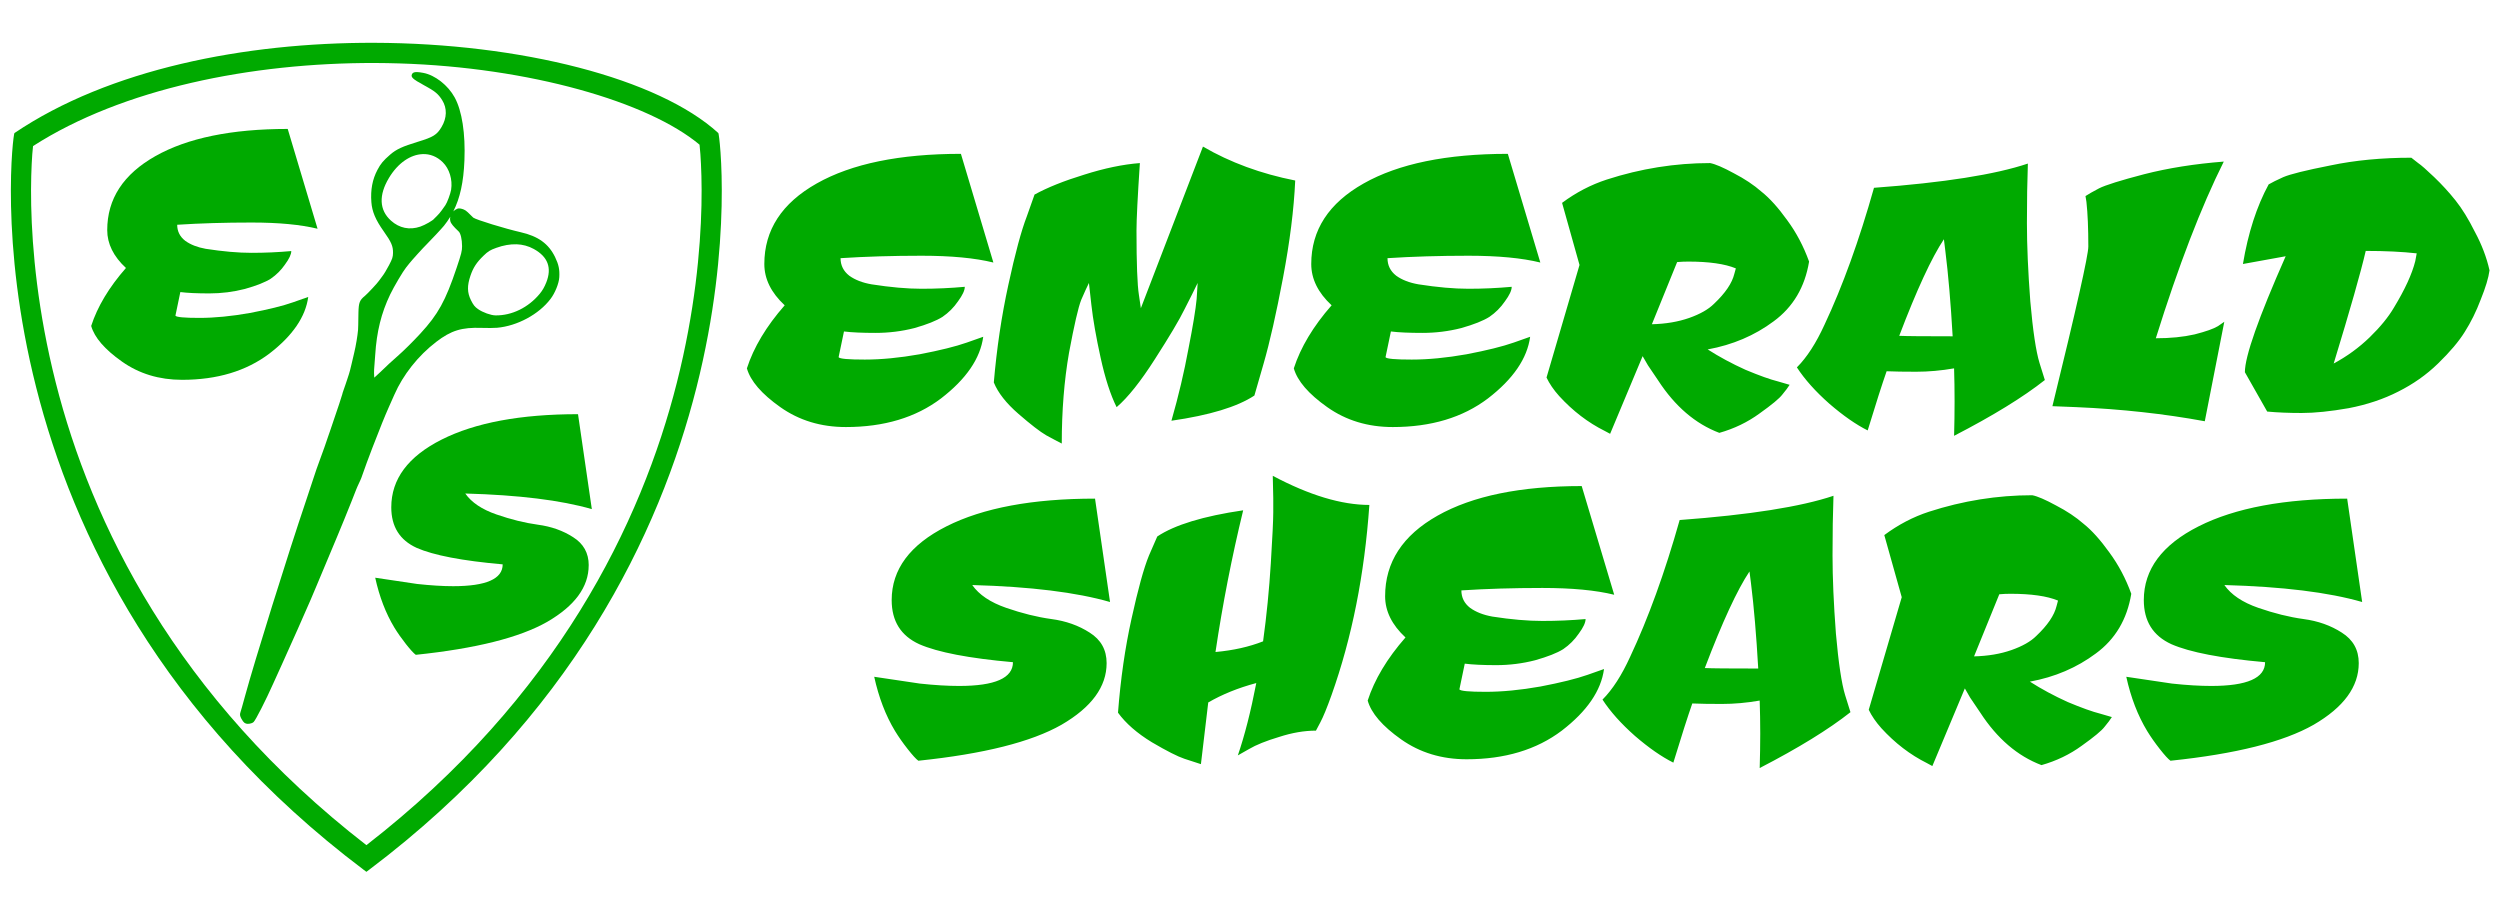 <?xml version="1.0" encoding="UTF-8" standalone="no"?>
<svg
   inkscape:version="1.1 (c4e8f9e, 2021-05-24)"
   sodipodi:docname="es_pwa_logo_bright_green.svg"
   id="svg3779"
   version="1.1"
   fill="none"
   viewBox="0 0 82 30"
   height="30"
   width="82"
   xmlns:inkscape="http://www.inkscape.org/namespaces/inkscape"
   xmlns:sodipodi="http://sodipodi.sourceforge.net/DTD/sodipodi-0.dtd"
   xmlns="http://www.w3.org/2000/svg"
   xmlns:svg="http://www.w3.org/2000/svg"
   xmlns:rdf="http://www.w3.org/1999/02/22-rdf-syntax-ns#"
   xmlns:cc="http://creativecommons.org/ns#"
   xmlns:dc="http://purl.org/dc/elements/1.1/">
  <defs
     id="defs3783" />
  <sodipodi:namedview
     inkscape:guide-bbox="true"
     showguides="true"
     inkscape:current-layer="svg3779"
     inkscape:window-maximized="0"
     inkscape:window-y="25"
     inkscape:window-x="0"
     inkscape:cy="19.044162"
     inkscape:cx="34.872256"
     inkscape:zoom="7.9289392"
     showgrid="false"
     id="namedview3781"
     inkscape:window-height="1258"
     inkscape:window-width="2470"
     inkscape:pageshadow="2"
     inkscape:pageopacity="0"
     guidetolerance="10"
     gridtolerance="10"
     objecttolerance="10"
     borderopacity="1"
     bordercolor="#666666"
     pagecolor="#ffffff"
     inkscape:document-rotation="0"
     inkscape:pagecheckerboard="0" />
  <g
     id="g4199"
     transform="translate(0.295,1.9)"
     style="fill:#00aa00;fill-opacity:1">
    <path
       id="path4101"
       style="font-size:15.918px;line-height:1.25;font-family:'Ceviche One';-inkscape-font-specification:'Ceviche One, Normal';fill:#00aa00;stroke-width:0.398;fill-opacity:1"
       d="M 39.162,2.908 37.125,8.209 37.062,7.779 C 37.009,7.45 36.982,6.745 36.982,5.662 c 0,-0.361 0.037,-1.099 0.111,-2.213 -0.552,0.042 -1.162,0.169 -1.83,0.381 -0.658,0.202 -1.201,0.419 -1.625,0.652 l -0.254,0.717 c -0.18,0.467 -0.383,1.215 -0.605,2.244 -0.223,1.019 -0.381,2.087 -0.477,3.201 0.138,0.34 0.407,0.683 0.811,1.033 0.403,0.35 0.707,0.584 0.908,0.701 0.212,0.117 0.382,0.206 0.51,0.27 0,-1.072 0.079,-2.064 0.238,-2.977 C 34.939,8.759 35.072,8.182 35.168,7.938 35.274,7.693 35.358,7.508 35.422,7.381 l 0.08,0.717 c 0.053,0.478 0.154,1.055 0.303,1.734 0.149,0.679 0.324,1.22 0.525,1.623 0.371,-0.318 0.789,-0.844 1.256,-1.576 C 38.063,9.136 38.389,8.59 38.559,8.24 38.739,7.89 38.882,7.604 38.988,7.381 l -0.033,0.525 c -0.032,0.34 -0.121,0.885 -0.27,1.639 -0.138,0.753 -0.323,1.538 -0.557,2.355 1.252,-0.18 2.158,-0.455 2.721,-0.826 l 0.303,-1.051 C 41.354,9.323 41.566,8.383 41.789,7.205 42.012,6.027 42.145,4.966 42.188,4.021 41.063,3.799 40.054,3.428 39.162,2.908 Z m -7.939,0.238 c -2.006,0 -3.582,0.323 -4.729,0.971 -1.146,0.647 -1.719,1.528 -1.719,2.643 0,0.488 0.222,0.94 0.668,1.354 -0.605,0.69 -1.017,1.379 -1.24,2.068 0.117,0.414 0.482,0.838 1.098,1.273 0.616,0.435 1.331,0.652 2.148,0.652 1.252,0 2.293,-0.311 3.121,-0.938 0.828,-0.637 1.289,-1.312 1.385,-2.023 l -0.541,0.191 c -0.361,0.127 -0.876,0.255 -1.545,0.383 -0.658,0.117 -1.258,0.174 -1.799,0.174 -0.541,0 -0.828,-0.025 -0.859,-0.078 l 0.176,-0.844 c 0.255,0.032 0.6,0.047 1.035,0.047 0.435,1e-7 0.86,-0.052 1.273,-0.158 0.414,-0.117 0.72,-0.24 0.922,-0.367 0.202,-0.138 0.372,-0.308 0.51,-0.51 0.149,-0.202 0.223,-0.36 0.223,-0.477 -0.467,0.042 -0.938,0.064 -1.416,0.064 -0.478,0 -1.025,-0.049 -1.641,-0.145 C 27.996,7.375 27.752,7.281 27.561,7.143 27.37,6.994 27.275,6.802 27.275,6.568 c 0.817,-0.053 1.703,-0.08 2.658,-0.08 0.966,0 1.751,0.074 2.355,0.223 z m 17.939,0 c -2.006,0 -3.582,0.323 -4.729,0.971 -1.146,0.647 -1.719,1.528 -1.719,2.643 0,0.488 0.222,0.94 0.668,1.354 -0.605,0.69 -1.017,1.379 -1.24,2.068 0.117,0.414 0.482,0.838 1.098,1.273 0.616,0.435 1.331,0.652 2.148,0.652 1.252,0 2.293,-0.311 3.121,-0.938 0.828,-0.637 1.289,-1.312 1.385,-2.023 l -0.541,0.191 c -0.361,0.127 -0.876,0.255 -1.545,0.383 -0.658,0.117 -1.258,0.174 -1.799,0.174 -0.541,0 -0.828,-0.025 -0.859,-0.078 l 0.176,-0.844 c 0.255,0.032 0.598,0.047 1.033,0.047 0.435,1e-7 0.86,-0.052 1.273,-0.158 0.414,-0.117 0.722,-0.24 0.924,-0.367 0.202,-0.138 0.372,-0.308 0.51,-0.51 0.149,-0.202 0.223,-0.36 0.223,-0.477 -0.467,0.042 -0.938,0.064 -1.416,0.064 -0.478,0 -1.025,-0.049 -1.641,-0.145 C 45.935,7.375 45.691,7.281 45.5,7.143 45.309,6.994 45.215,6.802 45.215,6.568 c 0.817,-0.053 1.703,-0.08 2.658,-0.08 0.966,0 1.751,0.074 2.355,0.223 z m 29.635,0.127 c -0.966,0 -1.852,0.084 -2.658,0.254 -0.807,0.159 -1.32,0.287 -1.543,0.383 -0.212,0.096 -0.372,0.175 -0.479,0.238 -0.393,0.722 -0.674,1.593 -0.844,2.611 l 1.402,-0.254 c -0.891,2.016 -1.338,3.283 -1.338,3.803 l 0.732,1.291 c 0.34,0.032 0.717,0.047 1.131,0.047 0.424,0 0.938,-0.052 1.543,-0.158 0.605,-0.117 1.146,-0.299 1.623,-0.543 0.488,-0.244 0.925,-0.55 1.307,-0.922 0.393,-0.382 0.684,-0.727 0.875,-1.035 C 80.75,8.67 80.926,8.315 81.074,7.922 81.233,7.529 81.329,7.211 81.361,6.967 81.266,6.542 81.106,6.123 80.883,5.709 80.671,5.284 80.458,4.939 80.246,4.674 80.034,4.409 79.802,4.154 79.547,3.91 79.292,3.666 79.117,3.513 79.021,3.449 78.926,3.375 78.85,3.316 78.797,3.273 Z M 72.645,3.4 C 71.689,3.475 70.82,3.613 70.035,3.814 69.26,4.016 68.767,4.171 68.555,4.277 68.353,4.383 68.205,4.468 68.109,4.531 l 0.031,0.191 c 0.042,0.382 0.062,0.871 0.062,1.465 0,0.287 -0.392,2.031 -1.178,5.236 l 0.781,0.031 c 1.486,0.064 2.89,0.219 4.217,0.463 L 72.662,8.654 72.455,8.797 c -0.138,0.085 -0.394,0.176 -0.766,0.271 -0.371,0.085 -0.796,0.127 -1.273,0.127 0.743,-2.377 1.486,-4.309 2.229,-5.795 z m -16.848,0.049 c -1.146,-10e-8 -2.276,0.18 -3.391,0.541 -0.52,0.17 -1.009,0.424 -1.465,0.764 l 0.572,2.037 -1.082,3.693 c 0.096,0.202 0.234,0.404 0.414,0.605 0.446,0.488 0.944,0.871 1.496,1.146 l 0.176,0.094 1.066,-2.547 c 0.021,0.032 0.08,0.133 0.176,0.303 0.106,0.159 0.217,0.324 0.334,0.494 0.552,0.849 1.221,1.422 2.006,1.719 0.488,-0.138 0.928,-0.35 1.32,-0.637 0.403,-0.287 0.653,-0.494 0.748,-0.621 0.106,-0.127 0.185,-0.233 0.238,-0.318 L 58.025,10.611 C 57.771,10.548 57.415,10.421 56.959,10.23 56.513,10.029 56.099,9.805 55.717,9.561 56.534,9.412 57.255,9.106 57.881,8.639 58.518,8.172 58.905,7.518 59.043,6.68 58.863,6.181 58.625,5.729 58.328,5.326 58.031,4.912 57.75,4.601 57.484,4.389 57.23,4.166 56.926,3.964 56.576,3.783 56.226,3.592 55.967,3.481 55.797,3.449 Z M 66.219,3.465 C 65.147,3.826 63.464,4.09 61.172,4.26 60.684,5.99 60.143,7.487 59.549,8.75 c -0.276,0.605 -0.577,1.071 -0.906,1.4 0.255,0.393 0.61,0.79 1.066,1.193 0.456,0.393 0.874,0.684 1.256,0.875 0.265,-0.87 0.473,-1.517 0.621,-1.941 0.255,0.011 0.578,0.016 0.971,0.016 0.403,0 0.818,-0.037 1.242,-0.111 0.011,0.35 0.016,0.711 0.016,1.082 0,0.371 -0.005,0.749 -0.016,1.131 1.273,-0.658 2.266,-1.268 2.977,-1.83 L 66.602,10.008 C 66.485,9.626 66.384,8.95 66.299,7.984 66.225,7.008 66.188,6.154 66.188,5.422 c 0,-0.732 0.01,-1.384 0.031,-1.957 z m -2.754,2.482 0.047,0.383 c 0.096,0.764 0.177,1.697 0.24,2.801 -0.944,0 -1.529,-0.005 -1.752,-0.016 0.573,-1.507 1.062,-2.563 1.465,-3.168 z m 13.836,0.383 c 0.637,0 1.194,0.027 1.672,0.08 l -0.047,0.254 C 78.82,7.089 78.585,7.597 78.225,8.191 78.044,8.499 77.78,8.824 77.43,9.164 77.079,9.504 76.685,9.79 76.25,10.023 76.791,8.251 77.142,7.02 77.301,6.33 Z M 55.08,6.68 c 0.679,0 1.2,0.074 1.561,0.223 l -0.049,0.176 c -0.074,0.308 -0.297,0.636 -0.668,0.986 -0.18,0.18 -0.452,0.336 -0.812,0.463 -0.361,0.127 -0.768,0.196 -1.225,0.207 l 0.828,-2.039 c 0.127,-0.011 0.249,-0.016 0.365,-0.016 z" />
    <path
       id="path4158"
       style="font-size:15.918px;line-height:1.25;font-family:'Ceviche One';-inkscape-font-specification:'Ceviche One, Normal';fill:#00aa00;stroke-width:0.398;fill-opacity:1"
       d="m 41.452,13.707 0.016,0.732 v 0.463 c 0,0.255 -0.027,0.81 -0.08,1.67 -0.053,0.86 -0.137,1.715 -0.254,2.564 -0.456,0.18 -0.977,0.297 -1.561,0.35 0.233,-1.571 0.537,-3.12 0.908,-4.648 -1.305,0.191 -2.245,0.477 -2.818,0.859 l -0.271,0.621 c -0.17,0.414 -0.36,1.105 -0.572,2.07 -0.212,0.955 -0.36,1.984 -0.445,3.088 0.255,0.35 0.625,0.674 1.113,0.971 0.488,0.287 0.844,0.467 1.066,0.541 0.223,0.074 0.403,0.133 0.541,0.176 l 0.24,-2.023 c 0.456,-0.265 0.982,-0.478 1.576,-0.637 -0.18,0.934 -0.383,1.726 -0.605,2.373 l 0.365,-0.207 c 0.233,-0.138 0.564,-0.271 0.988,-0.398 0.424,-0.138 0.827,-0.207 1.209,-0.207 l 0.143,-0.27 c 0.096,-0.18 0.219,-0.479 0.367,-0.893 0.669,-1.878 1.083,-3.959 1.242,-6.24 -0.913,0 -1.969,-0.318 -3.168,-0.955 z m 10.133,0.336 c -2.006,0 -3.582,0.323 -4.729,0.971 -1.146,0.647 -1.719,1.528 -1.719,2.643 0,0.488 0.222,0.938 0.668,1.352 -0.605,0.69 -1.017,1.381 -1.24,2.07 0.117,0.414 0.482,0.838 1.098,1.273 0.616,0.435 1.331,0.652 2.148,0.652 1.252,0 2.293,-0.313 3.121,-0.939 0.828,-0.637 1.289,-1.31 1.385,-2.021 l -0.541,0.191 c -0.361,0.127 -0.876,0.255 -1.545,0.383 -0.658,0.117 -1.258,0.174 -1.799,0.174 -0.541,0 -0.828,-0.027 -0.859,-0.08 l 0.176,-0.844 c 0.255,0.032 0.598,0.049 1.033,0.049 0.435,0 0.86,-0.054 1.273,-0.16 0.414,-0.117 0.722,-0.238 0.924,-0.365 0.202,-0.138 0.372,-0.308 0.51,-0.51 0.149,-0.202 0.223,-0.36 0.223,-0.477 -0.467,0.042 -0.938,0.062 -1.416,0.062 -0.478,0 -1.025,-0.047 -1.641,-0.143 -0.297,-0.053 -0.541,-0.149 -0.732,-0.287 -0.191,-0.149 -0.285,-0.339 -0.285,-0.572 0.817,-0.053 1.703,-0.08 2.658,-0.08 0.966,0 1.751,0.074 2.355,0.223 z m 14.779,0.301 c -1.146,0 -2.274,0.18 -3.389,0.541 -0.52,0.17 -1.009,0.426 -1.465,0.766 l 0.572,2.037 -1.082,3.693 c 0.096,0.202 0.234,0.402 0.414,0.604 0.446,0.488 0.944,0.871 1.496,1.146 l 0.176,0.096 1.066,-2.547 c 0.021,0.032 0.078,0.133 0.174,0.303 0.106,0.159 0.217,0.324 0.334,0.494 0.552,0.849 1.221,1.422 2.006,1.719 0.488,-0.138 0.93,-0.35 1.322,-0.637 0.403,-0.287 0.653,-0.494 0.748,-0.621 0.106,-0.127 0.185,-0.233 0.238,-0.318 l -0.381,-0.111 c -0.255,-0.064 -0.612,-0.192 -1.068,-0.383 -0.446,-0.202 -0.858,-0.424 -1.24,-0.668 0.817,-0.149 1.538,-0.457 2.164,-0.924 0.637,-0.467 1.024,-1.119 1.162,-1.957 -0.18,-0.499 -0.42,-0.95 -0.717,-1.354 -0.297,-0.414 -0.578,-0.727 -0.844,-0.939 -0.255,-0.223 -0.556,-0.423 -0.906,-0.604 -0.35,-0.191 -0.611,-0.304 -0.781,-0.336 z m -6.521,0.018 c -1.072,0.361 -2.753,0.625 -5.045,0.795 -0.488,1.73 -1.031,3.225 -1.625,4.488 -0.276,0.605 -0.577,1.073 -0.906,1.402 0.255,0.393 0.61,0.79 1.066,1.193 0.456,0.393 0.876,0.684 1.258,0.875 0.265,-0.87 0.473,-1.517 0.621,-1.941 0.255,0.011 0.578,0.016 0.971,0.016 0.403,0 0.816,-0.037 1.24,-0.111 0.011,0.35 0.018,0.711 0.018,1.082 0,0.371 -0.007,0.749 -0.018,1.131 1.273,-0.658 2.266,-1.27 2.977,-1.832 l -0.174,-0.557 c -0.117,-0.382 -0.218,-1.056 -0.303,-2.021 -0.074,-0.976 -0.111,-1.83 -0.111,-2.562 0,-0.732 0.01,-1.384 0.031,-1.957 z M 35.622,14.455 c -2.048,0 -3.672,0.303 -4.871,0.908 -1.199,0.605 -1.799,1.412 -1.799,2.42 0,0.69 0.301,1.171 0.906,1.447 0.605,0.265 1.629,0.462 3.072,0.59 0,0.52 -0.588,0.779 -1.766,0.779 -0.371,0 -0.801,-0.025 -1.289,-0.078 l -1.496,-0.223 c 0.149,0.679 0.376,1.272 0.684,1.781 0.117,0.191 0.255,0.388 0.414,0.59 0.159,0.202 0.275,0.33 0.35,0.383 2.144,-0.223 3.708,-0.617 4.695,-1.18 0.987,-0.573 1.48,-1.247 1.48,-2.021 0,-0.435 -0.185,-0.768 -0.557,-1.002 -0.361,-0.233 -0.78,-0.382 -1.258,-0.445 -0.467,-0.064 -0.96,-0.187 -1.48,-0.367 -0.52,-0.18 -0.89,-0.43 -1.113,-0.748 1.91,0.053 3.416,0.238 4.52,0.557 z m 41.07,0 c -2.048,0 -3.672,0.303 -4.871,0.908 -1.199,0.605 -1.799,1.412 -1.799,2.42 0,0.69 0.301,1.171 0.906,1.447 0.605,0.265 1.629,0.462 3.072,0.59 0,0.52 -0.588,0.779 -1.766,0.779 -0.371,0 -0.801,-0.025 -1.289,-0.078 l -1.498,-0.223 c 0.149,0.679 0.378,1.272 0.686,1.781 0.117,0.191 0.255,0.388 0.414,0.59 0.159,0.202 0.275,0.33 0.35,0.383 2.144,-0.223 3.708,-0.617 4.695,-1.18 0.987,-0.573 1.48,-1.247 1.48,-2.021 0,-0.435 -0.185,-0.768 -0.557,-1.002 -0.361,-0.233 -0.78,-0.382 -1.258,-0.445 -0.467,-0.064 -0.96,-0.187 -1.48,-0.367 -0.52,-0.18 -0.89,-0.43 -1.113,-0.748 1.91,0.053 3.416,0.238 4.52,0.557 z m -19.604,2.389 0.049,0.383 c 0.096,0.764 0.175,1.697 0.238,2.801 -0.944,0 -1.529,-0.005 -1.752,-0.016 0.573,-1.507 1.062,-2.563 1.465,-3.168 z m 8.561,0.732 c 0.679,0 1.198,0.074 1.559,0.223 l -0.047,0.176 c -0.074,0.308 -0.297,0.636 -0.668,0.986 -0.18,0.18 -0.452,0.334 -0.812,0.461 -0.361,0.127 -0.77,0.196 -1.227,0.207 l 0.828,-2.037 c 0.127,-0.011 0.25,-0.016 0.367,-0.016 z" />
  </g>
  <g
     id="g12555">
    <path
       d="m 5.812,7.372 q 0,0.322 0.263,0.526 0.263,0.19 0.672,0.263 0.848,0.132 1.506,0.132 0.658,0 1.301,-0.058 0,0.161 -0.205,0.439 Q 9.159,8.951 8.882,9.141 8.604,9.317 8.034,9.477 7.464,9.624 6.865,9.624 q -0.599,0 -0.95,-0.044 L 5.754,10.354 q 0.044,0.073 0.789,0.073 0.745,0 1.652,-0.161 0.921,-0.175 1.418,-0.351 L 10.11,9.74 q -0.132,0.979 -1.272,1.856 -1.14,0.862 -2.865,0.862 -1.126,0 -1.973,-0.599 Q 3.152,11.261 2.991,10.691 3.298,9.74 4.131,8.79 3.517,8.22 3.517,7.548 q 0,-1.535 1.579,-2.427 1.579,-0.892 4.341,-0.892 l 0.979,3.274 Q 9.583,7.299 8.253,7.299 q -1.316,0 -2.441,0.073 z"
       style="font-style:normal;font-variant:normal;font-weight:normal;font-stretch:normal;font-size:15.808px;line-height:1.25;font-family:'Ceviche One';-inkscape-font-specification:'Ceviche One, Normal';font-variant-ligatures:normal;font-variant-caps:normal;font-variant-numeric:normal;font-variant-east-asian:normal;fill:#00aa00;fill-opacity:1;stroke:none;stroke-width:0.374"
       id="path4017" />
    <path
       d="m 19.309,18.54 q 0,1.067 -1.359,1.856 -1.359,0.775 -4.312,1.082 -0.102,-0.073 -0.322,-0.351 -0.219,-0.278 -0.38,-0.541 -0.424,-0.702 -0.629,-1.637 l 1.374,0.205 q 0.672,0.073 1.184,0.073 1.623,0 1.623,-0.716 -1.988,-0.175 -2.821,-0.541 -0.833,-0.38 -0.833,-1.33 0,-1.389 1.652,-2.222 1.652,-0.833 4.473,-0.833 l 0.453,3.114 q -1.52,-0.439 -4.151,-0.512 0.307,0.439 1.023,0.687 0.716,0.248 1.359,0.336 0.658,0.088 1.155,0.409 0.512,0.322 0.512,0.921 z"
       style="font-style:normal;font-variant:normal;font-weight:normal;font-stretch:normal;font-size:15.808px;line-height:1.25;font-family:'Ceviche One';-inkscape-font-specification:'Ceviche One, Normal';font-variant-ligatures:normal;font-variant-caps:normal;font-variant-numeric:normal;font-variant-east-asian:normal;fill:#00aa00;fill-opacity:1;stroke:none;stroke-width:0.357"
       id="path4024" />
    <path
       d="m 13.677,2.364 c -0.09,-0.002 -0.137,0.019 -0.161,0.063 -0.052,0.1 0.017,0.166 0.381,0.363 0.369,0.199 0.476,0.287 0.606,0.494 0.166,0.266 0.159,0.582 -0.021,0.884 -0.152,0.255 -0.27,0.328 -0.776,0.482 -0.502,0.152 -0.709,0.248 -0.907,0.42 -0.229,0.199 -0.312,0.298 -0.421,0.506 -0.164,0.312 -0.227,0.651 -0.197,1.054 0.023,0.309 0.137,0.579 0.402,0.953 0.255,0.359 0.312,0.492 0.308,0.716 -0.004,0.134 -0.019,0.186 -0.133,0.403 -0.071,0.137 -0.169,0.299 -0.217,0.358 -0.048,0.06 -0.096,0.125 -0.107,0.145 -0.034,0.06 -0.377,0.428 -0.466,0.501 -0.173,0.141 -0.203,0.219 -0.211,0.546 -0.004,0.088 -0.004,0.173 -0.004,0.238 0,0.139 -0.004,0.208 -0.009,0.334 -0.017,0.192 -0.069,0.51 -0.127,0.751 -0.029,0.121 -0.068,0.288 -0.087,0.371 -0.019,0.083 -0.042,0.176 -0.05,0.205 -0.009,0.029 -0.024,0.084 -0.035,0.121 -0.011,0.037 -0.036,0.114 -0.056,0.172 -0.021,0.057 -0.044,0.128 -0.053,0.158 -0.009,0.03 -0.037,0.111 -0.063,0.182 -0.026,0.071 -0.047,0.137 -0.046,0.147 0,0.017 -0.134,0.425 -0.407,1.222 -0.016,0.047 -0.031,0.091 -0.046,0.131 -0.168,0.517 -0.37,1.006 -0.501,1.429 -0.047,0.152 -0.121,0.373 -0.232,0.701 -0.602,1.78 -1.693,5.273 -2.011,6.444 -0.063,0.233 -0.128,0.463 -0.145,0.511 -0.023,0.067 -0.015,0.116 0.033,0.206 0.035,0.065 0.071,0.112 0.096,0.13 0.025,0.018 0.03,0.018 0.069,0.032 0.04,0.014 0.175,0.004 0.237,-0.056 0.069,-0.067 0.398,-0.712 0.642,-1.26 0.043,-0.096 0.175,-0.389 0.294,-0.649 0.222,-0.486 0.825,-1.843 0.93,-2.093 0.032,-0.077 0.121,-0.287 0.198,-0.468 0.18,-0.422 0.495,-1.175 0.669,-1.596 0.029,-0.07 0.133,-0.321 0.231,-0.559 0.098,-0.237 0.212,-0.519 0.252,-0.625 0.04,-0.106 0.103,-0.268 0.141,-0.359 0.054,-0.142 0.134,-0.288 0.176,-0.4 0.096,-0.256 0.143,-0.447 0.679,-1.793 0.064,-0.161 0.165,-0.4 0.224,-0.531 0.059,-0.131 0.14,-0.312 0.179,-0.402 0.284,-0.651 0.783,-1.281 1.373,-1.732 0.491,-0.376 0.838,-0.482 1.495,-0.459 0.181,0.006 0.407,0.005 0.502,-0.004 0.662,-0.059 1.37,-0.441 1.751,-0.944 C 18.204,9.616 18.335,9.291 18.345,9.092 18.359,8.84 18.325,8.677 18.208,8.435 17.995,7.995 17.653,7.747 17.075,7.616 16.568,7.5 15.62,7.21 15.524,7.139 15.376,6.994 15.295,6.904 15.214,6.873 c -0.049,-0.019 -0.144,-0.056 -0.218,-0.025 -0.05,0.021 -0.093,0.051 -0.128,0.086 C 15.092,6.493 15.204,5.972 15.233,5.267 15.269,4.383 15.154,3.634 14.913,3.195 14.695,2.797 14.269,2.463 13.886,2.391 c -0.087,-0.017 -0.156,-0.026 -0.21,-0.027 z m 0.187,2.69 c 0.237,-0.008 0.467,0.078 0.659,0.268 0.218,0.215 0.325,0.568 0.274,0.9 -0.02,0.128 -0.131,0.428 -0.189,0.509 -0.022,0.031 -0.076,0.107 -0.12,0.169 -0.044,0.062 -0.116,0.146 -0.16,0.187 -0.044,0.041 -0.083,0.08 -0.087,0.086 -0.032,0.053 -0.301,0.208 -0.455,0.26 -0.351,0.12 -0.688,0.051 -0.963,-0.197 -0.383,-0.345 -0.406,-0.832 -0.066,-1.399 0.296,-0.495 0.712,-0.769 1.107,-0.782 z m 0.906,2.057 c -0.016,0.07 -0.009,0.141 0.024,0.201 0.057,0.101 0.216,0.247 0.255,0.285 0.056,0.054 0.107,0.246 0.107,0.478 0,0.158 -0.021,0.241 -0.179,0.711 -0.364,1.084 -0.607,1.524 -1.188,2.154 -0.248,0.269 -0.556,0.573 -0.751,0.743 -0.195,0.17 -0.337,0.301 -0.56,0.518 -0.065,0.063 -0.134,0.126 -0.202,0.186 -0.007,-0.102 -0.011,-0.202 -0.005,-0.268 0.01,-0.105 0.026,-0.321 0.036,-0.478 0.048,-0.763 0.199,-1.374 0.49,-1.981 0.122,-0.255 0.423,-0.764 0.522,-0.885 0.024,-0.03 0.071,-0.089 0.104,-0.131 0.075,-0.097 0.465,-0.528 0.578,-0.637 0.112,-0.109 0.497,-0.521 0.563,-0.604 0.076,-0.095 0.144,-0.192 0.205,-0.293 z m 2.168,0.901 h 2.33e-4 c 0.205,0.007 0.396,0.058 0.571,0.155 0.462,0.255 0.598,0.618 0.409,1.096 -0.06,0.151 -0.124,0.263 -0.214,0.372 -0.374,0.453 -0.914,0.717 -1.45,0.71 -0.154,-0.002 -0.417,-0.096 -0.574,-0.206 -0.108,-0.075 -0.155,-0.135 -0.234,-0.294 -0.123,-0.249 -0.127,-0.472 -0.016,-0.8 0.09,-0.266 0.202,-0.438 0.429,-0.657 0.151,-0.146 0.214,-0.185 0.42,-0.259 0.233,-0.084 0.453,-0.122 0.658,-0.116 z"
       style="fill:#00aa00;fill-opacity:1;stroke-width:0.027"
       id="path3961" />
    <path
       id="path4325"
       style="fill:#00aa00;fill-opacity:1;fill-rule:nonzero;stroke:none;stroke-width:0.082"
       d="M 12.27 1.404 C 8.033 1.393 3.579 2.267 0.473 4.365 C 0.398 4.417 -1.366 18.51 11.928 28.529 L 12.018 28.596 L 12.107 28.529 C 25.4 18.51 23.628 4.425 23.562 4.365 C 21.595 2.568 17.071 1.417 12.27 1.404 z M 12.287 2.066 C 12.557 2.067 12.826 2.072 13.094 2.08 C 17.362 2.21 21.266 3.339 22.945 4.746 C 22.955 4.835 22.963 4.919 22.973 5.057 C 23 5.447 23.024 6.021 23.008 6.742 C 22.976 8.185 22.792 10.217 22.201 12.551 C 21.041 17.133 18.282 22.865 12.018 27.721 C 5.753 22.865 2.989 17.13 1.828 12.547 C 1.237 10.213 1.054 8.183 1.023 6.74 C 1.008 6.019 1.031 5.444 1.059 5.055 C 1.067 4.937 1.076 4.873 1.084 4.791 C 4.017 2.907 8.242 2.058 12.287 2.066 z " />
  </g>
</svg>
